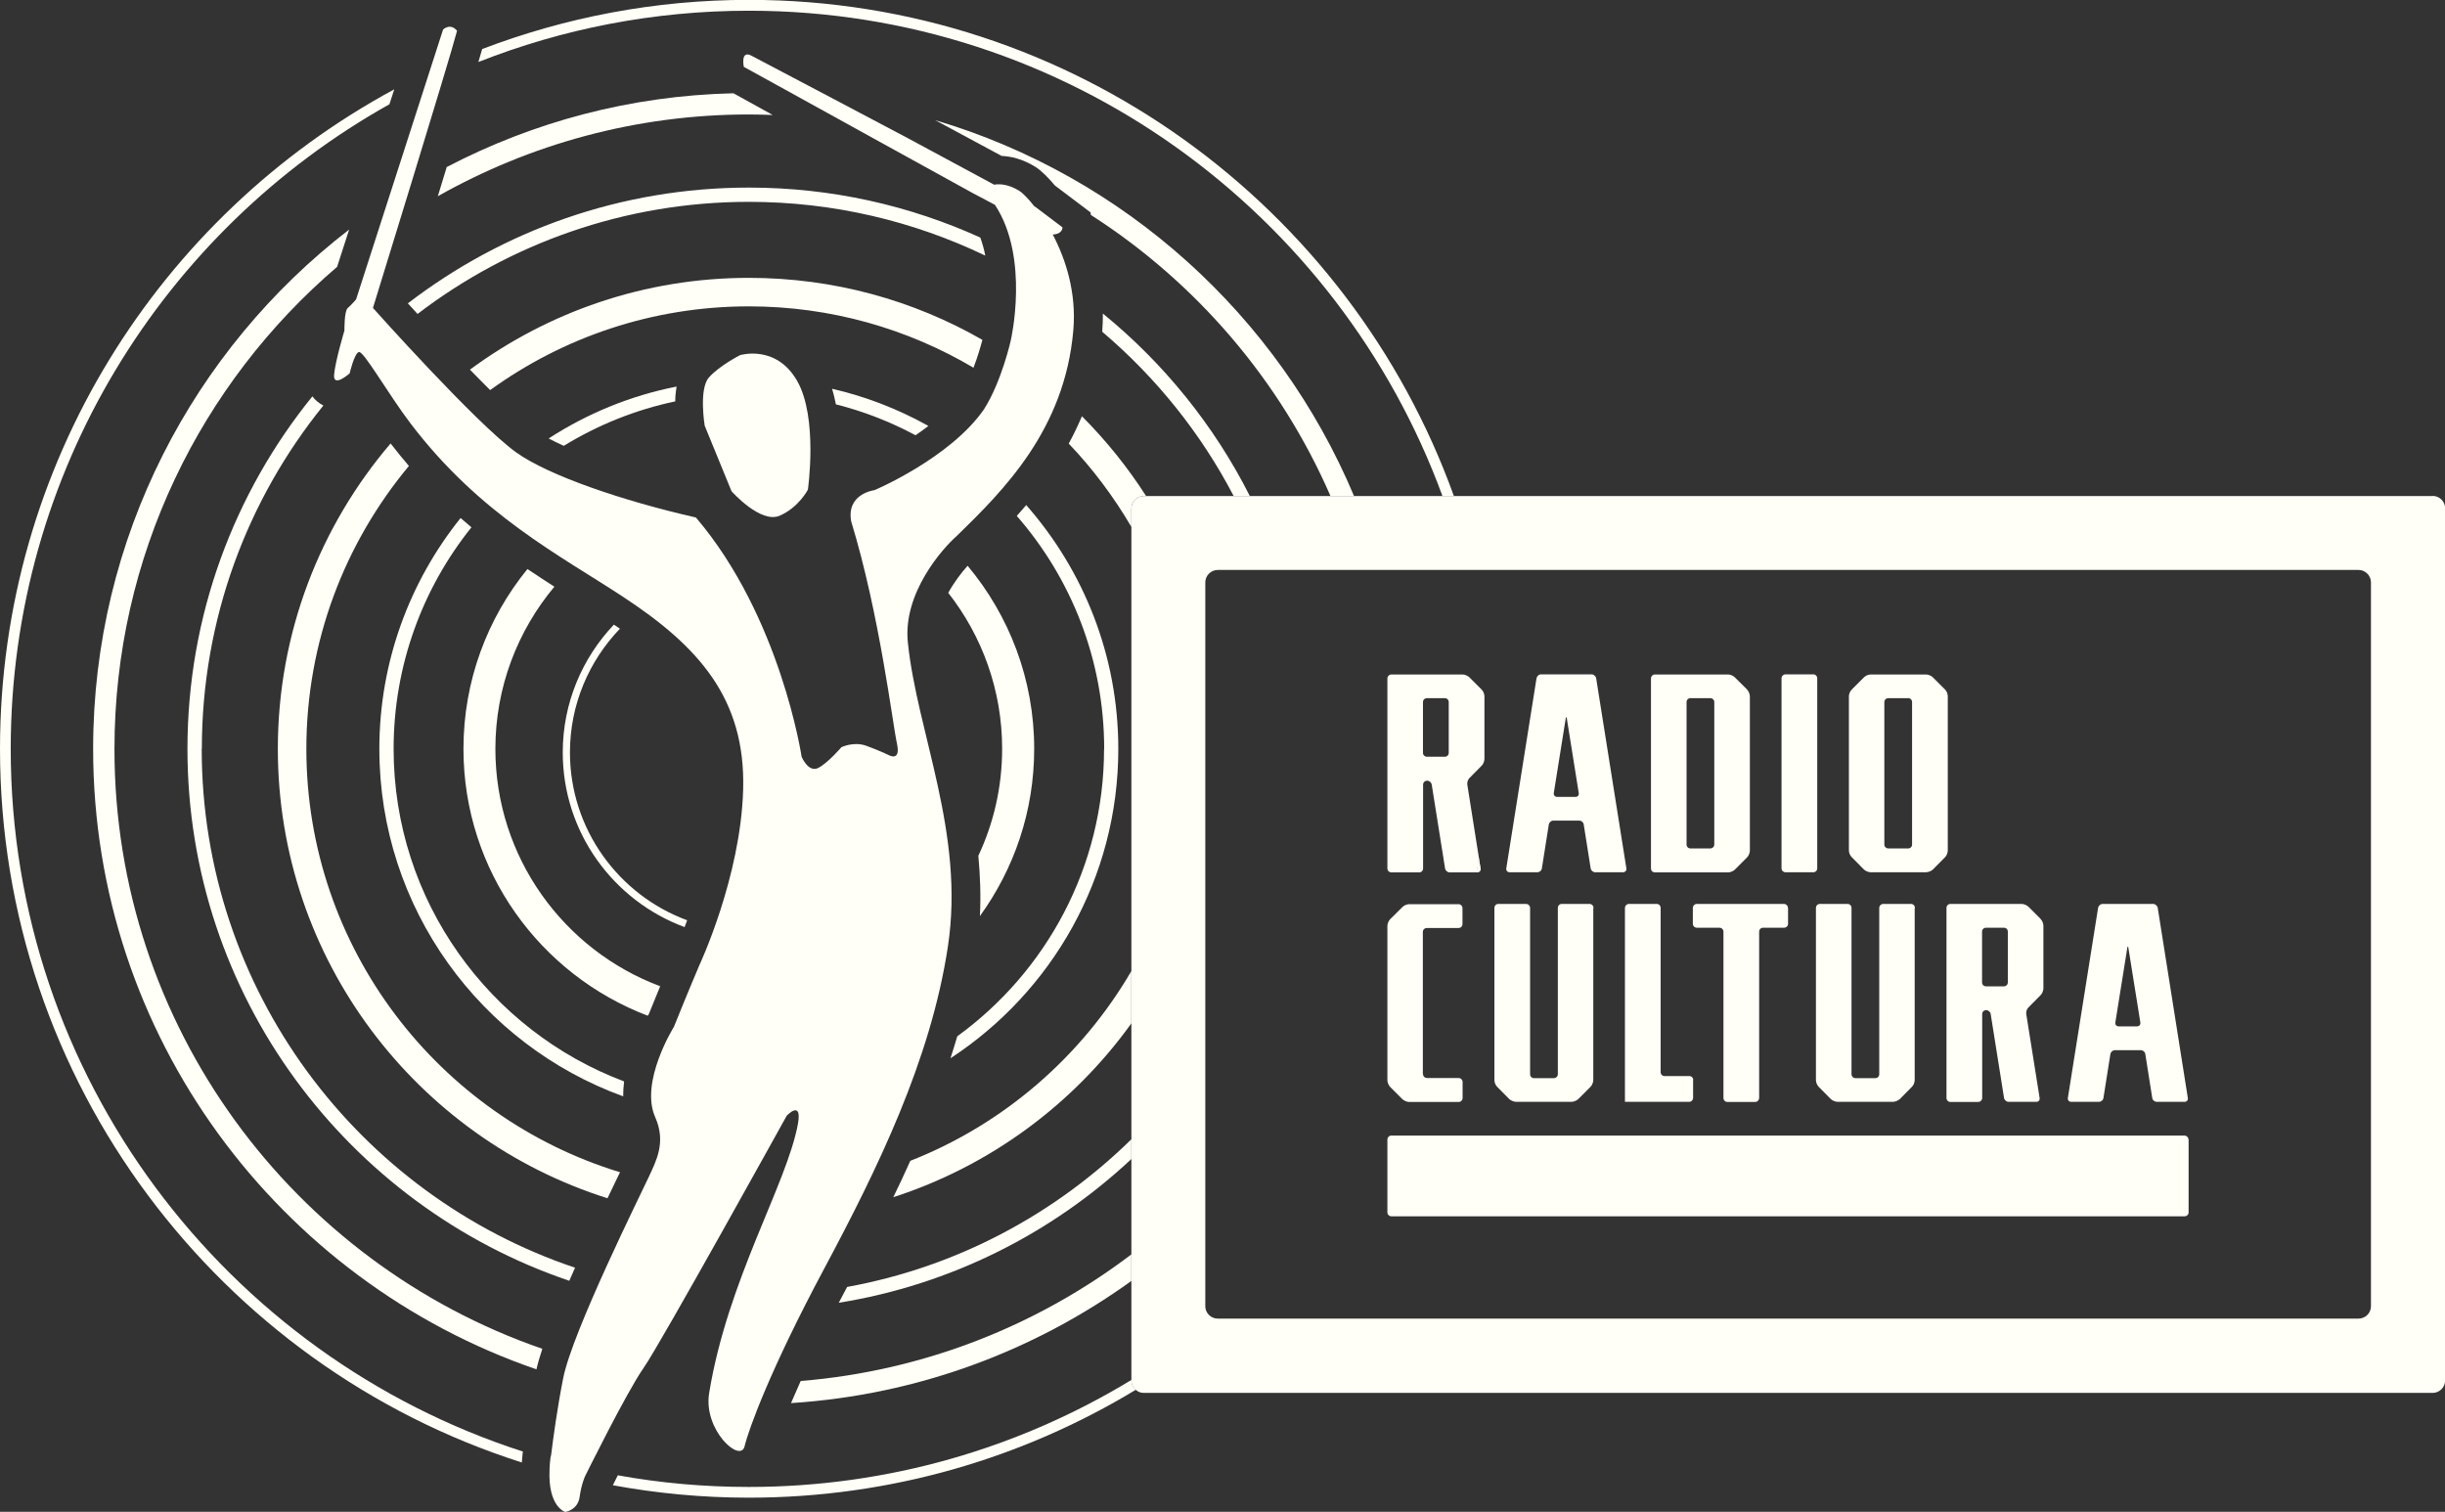 <svg viewBox="0 0 186.91 115.57" xmlns="http://www.w3.org/2000/svg" data-name="レイヤー 2" id="_レイヤー_2">
  <rect x="0" y="0" width="186.91" height="115.57" fill="#333333" stroke="none"/>
  <defs>
    <style>
      .cls-1 {
        fill: #fffef7;
      }
    </style>
  </defs>
  <g data-name="レイヤー 1" id="_レイヤー_1-2">
    <g>
      <g>
        <path d="M80.45,17.93c.81-.03.77-.55.77-.55l-2.09-1.58-.06-.03c-.49-.62-.91-1.03-1.13-1.17-.92-.57-1.61-.54-1.94-.48l-6.57-3.54s-11.16-5.9-12-6.33-.57.86-.57.86l3.16,1.74s13.36,7.38,14.34,7.91c.29.16.93.5,1.7.9,2.68,4.06,1.21,10.36,1.21,10.36,0,0-.69,3.13-2.05,5.27-2.58,3.73-8.37,6.18-8.37,6.18,0,0-2.17.26-1.78,2.39,2.18,7.13,3.17,15.52,3.5,16.99.32,1.47-.7.84-.7.84,0,0-.69-.33-1.65-.68-.96-.35-1.9.11-1.9.11,0,0-1,1.18-1.76,1.58-.76.4-1.28-.85-1.28-.85,0,0-1.6-10.69-8.08-18.29-5.59-1.27-11.25-3.2-13.73-4.97-3.06-2.19-10.96-11.05-10.96-11.05,0,0,5.89-19.07,6.43-21.19-.53-.63-1.07-.09-1.07-.09l-6.65,20.63s-.37.43-.64.66c-.27.23-.25,1.72-.25,1.72,0,0-.7,2.33-.79,3.37-.09,1.04,1.19-.1,1.19-.1,0,0,.35-1.52.7-1.63.36-.12,2.24,3.21,3.97,5.48,5.31,6.98,11.47,10.1,16.21,13.22,5.78,3.79,9.4,7.79,9.2,14.76-.19,6.7-3.35,13.42-3.35,13.42,0,0-.98,2.3-1.94,4.7h0s-2.64,4.22-1.43,6.92c.85,1.92.06,3.35-.48,4.53-.54,1.18-5.86,11.84-6.56,15.43-.46,2.33-.76,4.57-.92,5.86-.02.07-.04.15-.05.21-.04.31-.06.59-.07.85,0,.04,0,.06,0,.06h0c-.13,2.86,1.2,3.23,1.2,3.23,0,0,.96-.13,1.1-1.15.14-1.01.42-1.59.42-1.59,0,0,3.16-6.4,4.47-8.27,1.31-1.87,10.94-19.28,10.94-19.28,0,0,1.19-1.26.86.61-.83,4.59-5.38,11.93-6.79,20.6-.46,2.82,2.39,5.38,2.71,4.06.32-1.33,1.97-5.88,6.07-13.55,4.1-7.67,8.16-15.98,9.47-24.64,1.32-8.65-2.36-16.39-3.06-23.27-.39-3.78,2.68-7.2,3.72-8.11,3.57-3.48,8.27-8.11,8.93-15.74.25-2.88-.58-5.43-1.57-7.32Z" class="cls-1"></path>
        <path d="M55.94,37.57s2.21,2.49,3.67,1.85c1.46-.64,2.15-1.99,2.15-1.99,0,0,.79-5.49-.82-8.31-1.61-2.82-4.37-1.97-4.37-1.97,0,0-1.6.82-2.38,1.71-.78.89-.32,3.68-.32,3.68l2.06,5.03Z" class="cls-1"></path>
      </g>
      <path d="M52.34,70.86c.06-.16.12-.33.19-.51-5.22-1.92-8.96-6.95-8.96-12.83,0-3.67,1.46-7,3.82-9.46-.15-.1-.3-.21-.46-.31-2.42,2.55-3.91,5.99-3.91,9.77,0,6.12,3.88,11.34,9.31,13.35Z" class="cls-1"></path>
      <path d="M50.46,75.39c-7.35-2.75-12.59-9.85-12.59-18.14,0-4.71,1.7-9.04,4.51-12.4-.67-.43-1.36-.88-2.06-1.35-3.06,3.76-4.89,8.54-4.89,13.75,0,9.31,5.86,17.27,14.09,20.4.03-.06.06-.11.09-.15.3-.74.59-1.46.86-2.11Z" class="cls-1"></path>
      <path d="M73.97,43.25c-.46.51-1.02,1.24-1.48,2.07,2.58,3.29,4.12,7.43,4.12,11.92,0,2.92-.65,5.69-1.82,8.18.14,1.5.2,3.04.12,4.61,2.61-3.6,4.15-8.01,4.15-12.79,0-5.32-1.92-10.2-5.09-13.99Z" class="cls-1"></path>
      <path d="M69.99,33.27c.33-.22.66-.46.98-.71-2.28-1.27-4.75-2.24-7.36-2.84.12.39.21.79.29,1.19,2.14.54,4.18,1.34,6.08,2.36Z" class="cls-1"></path>
      <path d="M84.4,57.25c0,9.02-4.42,17.03-11.22,21.97-.17.56-.34,1.13-.52,1.68,7.72-5.05,12.83-13.76,12.83-23.65,0-7.14-2.66-13.66-7.04-18.64-.24.28-.48.56-.72.83,4.16,4.77,6.68,11,6.68,17.81Z" class="cls-1"></path>
      <path d="M47.64,83.81c0-.38.02-.76.07-1.14-10.28-3.87-17.62-13.81-17.62-25.42,0-6.4,2.23-12.3,5.95-16.94-.28-.23-.55-.47-.83-.71-3.88,4.84-6.21,10.98-6.21,17.65,0,12.2,7.78,22.62,18.64,26.56Z" class="cls-1"></path>
      <path d="M51.62,30.68c0-.38.04-.76.1-1.13-3.54.7-6.85,2.07-9.78,3.97.35.18.74.37,1.16.56,2.59-1.59,5.46-2.75,8.53-3.4Z" class="cls-1"></path>
      <path d="M47.39,89.61c-13.86-4.23-23.97-17.14-23.97-32.36,0-8.22,2.95-15.76,7.84-21.63-.47-.55-.94-1.12-1.4-1.72-5.37,6.29-8.62,14.45-8.62,23.35,0,16.09,10.61,29.75,25.2,34.35.25-.53.5-1.05.75-1.56.08-.16.15-.3.21-.43Z" class="cls-1"></path>
      <path d="M35.92,28.25c.52.54,1.05,1.07,1.55,1.57,5.57-4.03,12.4-6.4,19.78-6.4,6.26,0,12.13,1.71,17.17,4.69.31-.81.54-1.59.68-2.13-5.26-3.02-11.36-4.74-17.85-4.74-7.98,0-15.35,2.61-21.33,7.02Z" class="cls-1"></path>
      <path d="M86.49,74.23v4c-4.45,6.19-10.81,10.9-18.2,13.29.44-.91.88-1.84,1.3-2.78,7.13-2.8,13.08-7.96,16.9-14.51Z" class="cls-1"></path>
      <path d="M87.62,37.92h-.19c-.51,0-.94.43-.94.95v1.41c-1.35-2.31-2.96-4.45-4.79-6.37.37-.67.7-1.37,1.01-2.09,1.84,1.85,3.5,3.9,4.91,6.11Z" class="cls-1"></path>
      <path d="M57.25,15.43c6.47,0,12.59,1.48,18.07,4.11-.09-.47-.22-.94-.38-1.38-5.4-2.45-11.38-3.82-17.69-3.82-9.8,0-18.84,3.3-26.07,8.85.23.25.48.52.74.81,7.03-5.37,15.82-8.57,25.33-8.57Z" class="cls-1"></path>
      <path d="M15.43,57.25c0-9.93,3.48-19.07,9.29-26.25-.34-.17-.62-.41-.84-.7-5.97,7.37-9.55,16.75-9.55,26.95,0,18.86,12.24,34.92,29.19,40.66.14-.33.29-.66.44-1-16.57-5.56-28.54-21.24-28.54-39.66Z" class="cls-1"></path>
      <path d="M86.49,87.1v1.5c-6.07,5.68-13.8,9.61-22.37,10.99.21-.39.42-.8.64-1.21,8.38-1.52,15.89-5.56,21.73-11.29Z" class="cls-1"></path>
      <path d="M95.54,37.92h-1.23c-2.51-4.81-5.94-9.07-10.05-12.56.04-.47.05-.93.05-1.39,4.65,3.79,8.5,8.54,11.23,13.94Z" class="cls-1"></path>
      <path d="M86.49,95.89v2.03c-7.42,5.35-16.35,8.72-26.02,9.34.22-.51.47-1.08.74-1.69,9.45-.77,18.14-4.26,25.28-9.68Z" class="cls-1"></path>
      <path d="M103.5,37.92h-1.79c-3.85-8.85-10.27-16.33-18.32-21.49l-.02-.19-2.73-2.06c-.42-.51-.97-1.09-1.48-1.42-1-.62-1.9-.81-2.59-.84l-5.07-2.73c14.47,4.29,26.23,14.96,32.01,28.73Z" class="cls-1"></path>
      <path d="M57.25,8.75c.61,0,1.22.02,1.82.04l-3-1.66c-7.89.18-15.33,2.2-21.92,5.64-.23.74-.46,1.49-.68,2.23,7.03-3.97,15.15-6.25,23.79-6.25Z" class="cls-1"></path>
      <path d="M7.12,57.25c0,21.96,14.2,40.67,33.89,47.43.1-.46.26-.99.45-1.57-19.01-6.56-32.71-24.64-32.71-45.85,0-14.74,6.61-27.96,17.02-36.86l.92-2.85C14.8,26.71,7.12,41.1,7.12,57.25Z" class="cls-1"></path>
      <path d="M86.83,106.24c-8.64,5.23-18.76,8.25-29.59,8.25-3.55,0-7.02-.33-10.39-.95.11-.22.24-.47.38-.76,3.25.59,6.6.89,10.01.89,10.69,0,20.71-2.99,29.25-8.18v.03c0,.29.13.55.34.72Z" class="cls-1"></path>
      <path d="M111.14,37.92h-.87C102.35,16.29,81.58.82,57.25.82c-7.3,0-14.27,1.39-20.68,3.92.11-.37.21-.7.29-.99,6.34-2.42,13.21-3.76,20.39-3.76,24.78,0,45.94,15.83,53.89,37.92Z" class="cls-1"></path>
      <path d="M113.18,66.38c.03.17-.09.3-.25.3h-.05c.07-.37.12-.73.17-1.09l.13.79Z" class="cls-1"></path>
      <path d="M39.99,110.97C17.29,103.66.82,82.34.82,57.25.82,36.1,12.51,17.63,29.77,7.97l.37-1.14C12.21,16.51,0,35.48,0,57.25c0,25.52,16.79,47.19,39.89,54.55.02-.22.04-.44.06-.66,0-.06.02-.12.03-.17Z" class="cls-1"></path>
    </g>
    <path d="M185.97,37.92h-98.54c-.51,0-.94.43-.94.95v66.66c0,.29.13.55.34.72.17.15.37.23.6.23h98.54c.52,0,.95-.43.95-.95V38.86c0-.52-.43-.95-.95-.95ZM181.25,99.86c0,.52-.43.94-.95.94h-87.23c-.51-.01-.93-.43-.93-.94v-55.34c0-.52.43-.95.95-.95h87.21c.52,0,.95.43.95.95v55.34Z" class="cls-1"></path>
    <path d="M167.31,87.11v5.57c0,.17-.14.3-.31.3h-60.63c-.17,0-.31-.13-.31-.3v-5.57c0-.15.12-.29.27-.3.01,0,.02,0,.03,0h60.63c.17,0,.31.14.31.31Z" class="cls-1"></path>
    <path d="M138.92,51.86v14.52c0,.17-.13.3-.3.3h-2.12c-.17,0-.31-.13-.31-.3v-14.52c0-.17.14-.31.31-.31h2.12c.17,0,.3.14.3.31Z" class="cls-1"></path>
    <path d="M122.02,51.85c-.03-.16-.19-.3-.35-.3h-3.86c-.17,0-.32.14-.35.3l-2.31,14.53c-.03.17.09.3.25.3h2.12c.17,0,.33-.13.35-.3l.53-3.35c.03-.17.18-.3.35-.3h1.97c.17,0,.33.13.35.3l.53,3.35c.03.17.18.3.35.3h2.12c.17,0,.29-.13.26-.3l-2.31-14.53ZM120.43,60.92h-1.39c-.17,0-.28-.13-.26-.29l.91-5.69c.03-.17.07-.17.09,0l.91,5.69c.03.16-.09.29-.25.29Z" class="cls-1"></path>
    <path d="M133.56,52.71l-.94-.93c-.11-.12-.35-.22-.51-.22h-5.6c-.17,0-.3.14-.3.31v14.52c0,.17.13.3.3.3h5.6c.17,0,.4-.1.51-.21l.94-.94c.11-.11.21-.35.21-.51v-11.8c0-.17-.1-.4-.21-.51ZM131.05,64.56c0,.17-.14.3-.31.3h-1.51c-.17,0-.3-.13-.3-.3v-10.89c0-.17.13-.3.3-.3h1.51c.17,0,.31.13.31.3v10.89Z" class="cls-1"></path>
    <path d="M113.05,65.59c-.05.37-.11.73-.17,1.09h.05c.17,0,.28-.13.25-.3l-.13-.79Z" class="cls-1"></path>
    <path d="M113.26,52.71l-.93-.93c-.12-.12-.35-.22-.52-.22h-5.44c-.17,0-.31.14-.31.31v14.52c0,.17.14.3.31.3h2.12c.17,0,.3-.13.3-.3v-6.41c0-.17.14-.3.31-.3s.32.13.35.3l1.02,6.41c.03.17.19.3.35.3h2.07c.07-.37.12-.73.17-1.09l-.89-5.62c-.03-.17.05-.4.17-.51l.93-.94c.12-.11.21-.35.21-.51v-4.79c0-.17-.09-.4-.21-.51ZM110.75,57.55c0,.17-.13.3-.3.3h-1.36c-.17,0-.31-.13-.31-.3v-3.88c0-.17.14-.3.31-.3h1.36c.17,0,.3.13.3.3v3.88Z" class="cls-1"></path>
    <path d="M148.69,52.71l-.93-.93c-.12-.12-.35-.22-.52-.22h-4.24c-.17,0-.4.1-.51.22l-.93.93c-.12.11-.22.35-.22.51v11.8c0,.17.1.4.22.51l.93.94c.11.11.35.21.51.21h4.24c.17,0,.4-.1.52-.21l.93-.94c.12-.11.21-.35.21-.51v-11.8c0-.17-.09-.4-.21-.51ZM146.17,64.56c0,.17-.13.3-.3.3h-1.51c-.17,0-.31-.13-.31-.3v-10.89c0-.17.14-.3.31-.3h1.51c.17,0,.3.13.3.3v10.89Z" class="cls-1"></path>
    <path d="M129.43,82.55v1.37c0,.17-.13.31-.3.31h-4.91v-14.82c0-.17.14-.31.31-.31h2.12c.17,0,.3.14.3.31v12.55c0,.17.13.3.3.3h1.89c.17,0,.3.13.3.3Z" class="cls-1"></path>
    <path d="M136.69,69.41v1.21c0,.17-.14.3-.31.3h-1.6c-.17,0-.3.13-.3.3v12.71c0,.17-.14.31-.31.31h-2.12c-.17,0-.3-.14-.3-.31v-12.71c0-.17-.14-.3-.31-.3h-1.72c-.17,0-.31-.13-.31-.3v-1.21c0-.17.14-.31.31-.31h6.65c.17,0,.31.14.31.31Z" class="cls-1"></path>
    <path d="M164.95,69.4c-.03-.16-.19-.3-.35-.3h-3.86c-.17,0-.32.14-.35.3l-2.31,14.53c-.03.17.09.3.25.3h2.12c.17,0,.33-.13.35-.3l.53-3.35c.03-.17.18-.3.35-.3h1.97c.17,0,.33.13.35.3l.53,3.35c.02.17.18.3.35.3h2.12c.17,0,.28-.13.25-.3l-2.3-14.53ZM163.36,78.46h-1.4c-.16,0-.28-.13-.25-.3l.91-5.68c.03-.17.07-.17.09,0l.91,5.68c.03.17-.09.3-.25.3Z" class="cls-1"></path>
    <path d="M156,70.25l-.93-.93c-.12-.12-.35-.22-.52-.22h-5.45c-.17,0-.3.14-.3.31v14.52c0,.17.13.31.3.31h2.12c.17,0,.31-.14.31-.31v-6.41c0-.17.13-.3.3-.3s.33.13.35.3l1.02,6.41c.03.17.19.3.35.3h2.12c.17,0,.28-.13.25-.3l-1.02-6.41c-.03-.17.05-.4.17-.51l.93-.94c.12-.11.21-.35.21-.51v-4.79c0-.17-.09-.4-.21-.51ZM153.49,75.1c0,.17-.13.3-.3.3h-1.37c-.17,0-.3-.13-.3-.3v-3.88c0-.17.13-.3.3-.3h1.37c.17,0,.3.13.3.3v3.88Z" class="cls-1"></path>
    <path d="M108.79,82.11s0,.02,0,.03c0,.15.14.27.3.27h2.42c.17,0,.3.14.3.31v1.21c0,.17-.13.31-.3.31h-3.79c-.17,0-.39-.1-.51-.21l-.2-.2-.74-.74c-.11-.11-.21-.35-.21-.51v-11.8c0-.17.1-.4.21-.51l.94-.93c.11-.12.35-.22.51-.22h3.78c.17,0,.3.14.3.31v1.21c0,.17-.13.3-.3.3h-2.42c-.17,0-.31.13-.31.3v10.89Z" class="cls-1"></path>
    <path d="M121.8,69.41v13.16c0,.17-.1.4-.21.51l-.94.94c-.11.11-.35.21-.51.21h-4.24c-.17,0-.4-.1-.52-.21l-.93-.94c-.12-.11-.21-.35-.21-.51v-13.16c0-.17.13-.31.3-.31h2.12c.17,0,.31.14.31.31v12.71c0,.17.13.3.3.3h1.51c.17,0,.31-.13.31-.3v-12.71c0-.17.13-.31.3-.31h2.12c.17,0,.31.14.31.31Z" class="cls-1"></path>
    <path d="M146.37,69.41v13.16c0,.17-.09.4-.21.51l-.93.94c-.12.11-.35.21-.52.21h-4.24c-.17,0-.39-.1-.51-.21l-.93-.94c-.12-.11-.21-.35-.21-.51v-13.16c0-.17.13-.31.3-.31h2.12c.17,0,.3.14.3.31v12.71c0,.17.14.3.31.3h1.51c.17,0,.3-.13.3-.3v-12.71c0-.17.14-.31.31-.31h2.12c.17,0,.3.14.3.31Z" class="cls-1"></path>
  </g>
</svg>